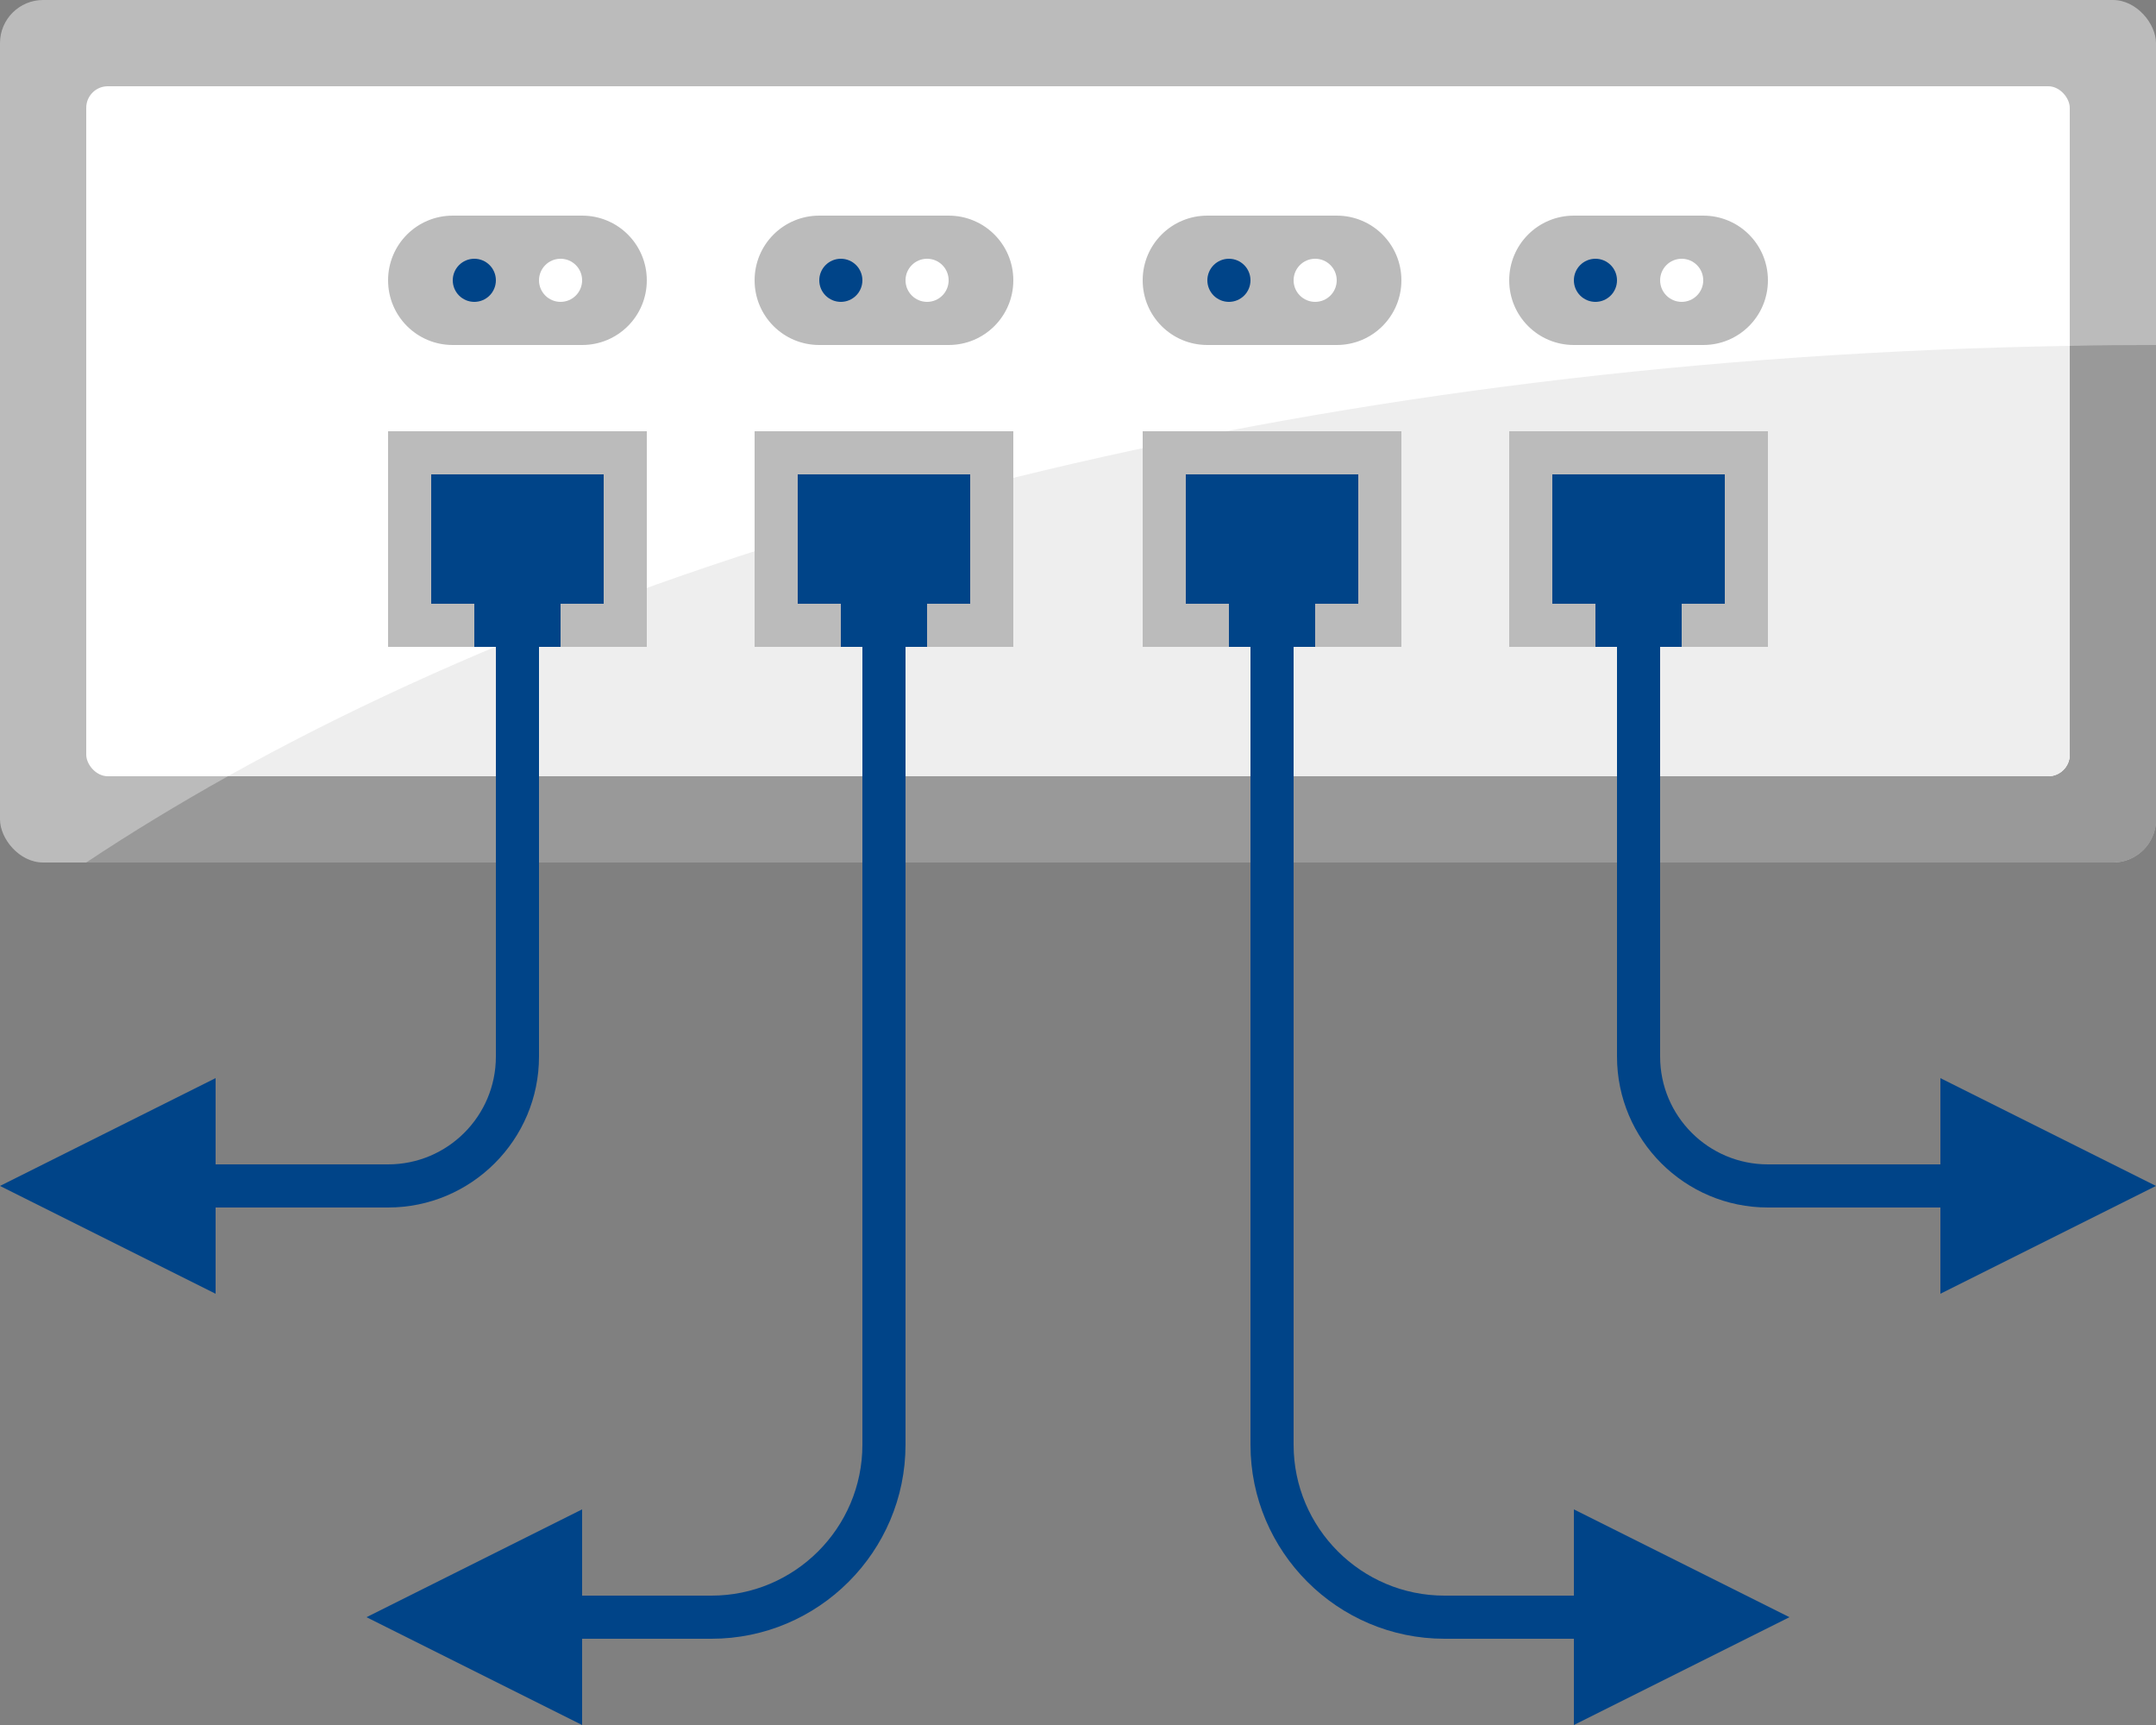 <?xml version="1.0" encoding="UTF-8"?><svg id="Layer_1" xmlns="http://www.w3.org/2000/svg" viewBox="0 0 100 80"><rect x="0" y="0" width="100" height="80" fill="#808080" stroke="none"/><defs><style>.cls-1{fill:#bbb;}.cls-1,.cls-2,.cls-3,.cls-4,.cls-5{stroke-width:0px;}.cls-2{fill:#999;}.cls-3{fill:#fff;}.cls-4{fill:#eee;}.cls-5{fill:#048;}</style></defs><rect class="cls-1" width="100" height="40" rx="2" ry="2"/><path class="cls-2" d="m100,38v-22c-1.34,0-2.67.01-4,.04v18.96c0,.55-.45,1-1,1H10.57c-2.3,1.29-4.5,2.62-6.57,4h94.01c1.1,0,2-.9,2-2Z"/><rect class="cls-3" x="4" y="4" width="92" height="32" rx="1" ry="1"/><path class="cls-4" d="m95,36c.55,0,1-.45,1-1v-18.96c-33.93.56-64.29,8.15-85.43,19.96h84.43Z"/><rect class="cls-1" x="35" y="20" width="12" height="10"/><rect class="cls-1" x="18" y="20" width="12" height="10"/><rect class="cls-1" x="70" y="20" width="12" height="10"/><rect class="cls-1" x="53" y="20" width="12" height="10"/><path class="cls-5" d="m37,28h2v2h1v37c0,3.86-3.14,7-7,7h-6v-4l-10,5,10,5v-4h6c4.96,0,9-4.04,9-9V30h1v-2h2v-6h-8v6Z"/><path class="cls-5" d="m18,56c3.86,0,7-3.14,7-7v-19h1v-2h2v-6h-8v6h2v2h1v19c0,2.76-2.24,5-5,5h-8v-4L0,55l10,5v-4h8Z"/><path class="cls-5" d="m100,55l-10-5v4h-8c-2.76,0-5-2.24-5-5v-19h1v-2h2v-6h-8v6h2v2h1v19c0,3.86,3.14,7,7,7h8v4l10-5Z"/><path class="cls-5" d="m73,74h-6c-3.86,0-7-3.14-7-7V30h1v-2h2v-6h-8v6h2v2h1v37c0,4.96,4.04,9,9,9h6v4l10-5-10-5v4Z"/><path class="cls-1" d="m27,10h-6c-1.66,0-3,1.34-3,3s1.34,3,3,3h6c1.66,0,3-1.34,3-3s-1.34-3-3-3Z"/><circle class="cls-5" cx="22" cy="13" r="1"/><circle class="cls-3" cx="26" cy="13" r="1"/><path class="cls-1" d="m44,10h-6c-1.66,0-3,1.34-3,3s1.34,3,3,3h6c1.66,0,3-1.34,3-3s-1.34-3-3-3Z"/><circle class="cls-5" cx="39" cy="13" r="1"/><circle class="cls-3" cx="43" cy="13" r="1"/><path class="cls-1" d="m62,10h-6c-1.66,0-3,1.34-3,3s1.34,3,3,3h6c1.66,0,3-1.34,3-3s-1.34-3-3-3Z"/><circle class="cls-5" cx="57" cy="13" r="1"/><circle class="cls-3" cx="61" cy="13" r="1"/><path class="cls-1" d="m79,10h-6c-1.66,0-3,1.34-3,3s1.34,3,3,3h6c1.66,0,3-1.34,3-3s-1.34-3-3-3Z"/><circle class="cls-5" cx="74" cy="13" r="1"/><circle class="cls-3" cx="78" cy="13" r="1"/></svg>